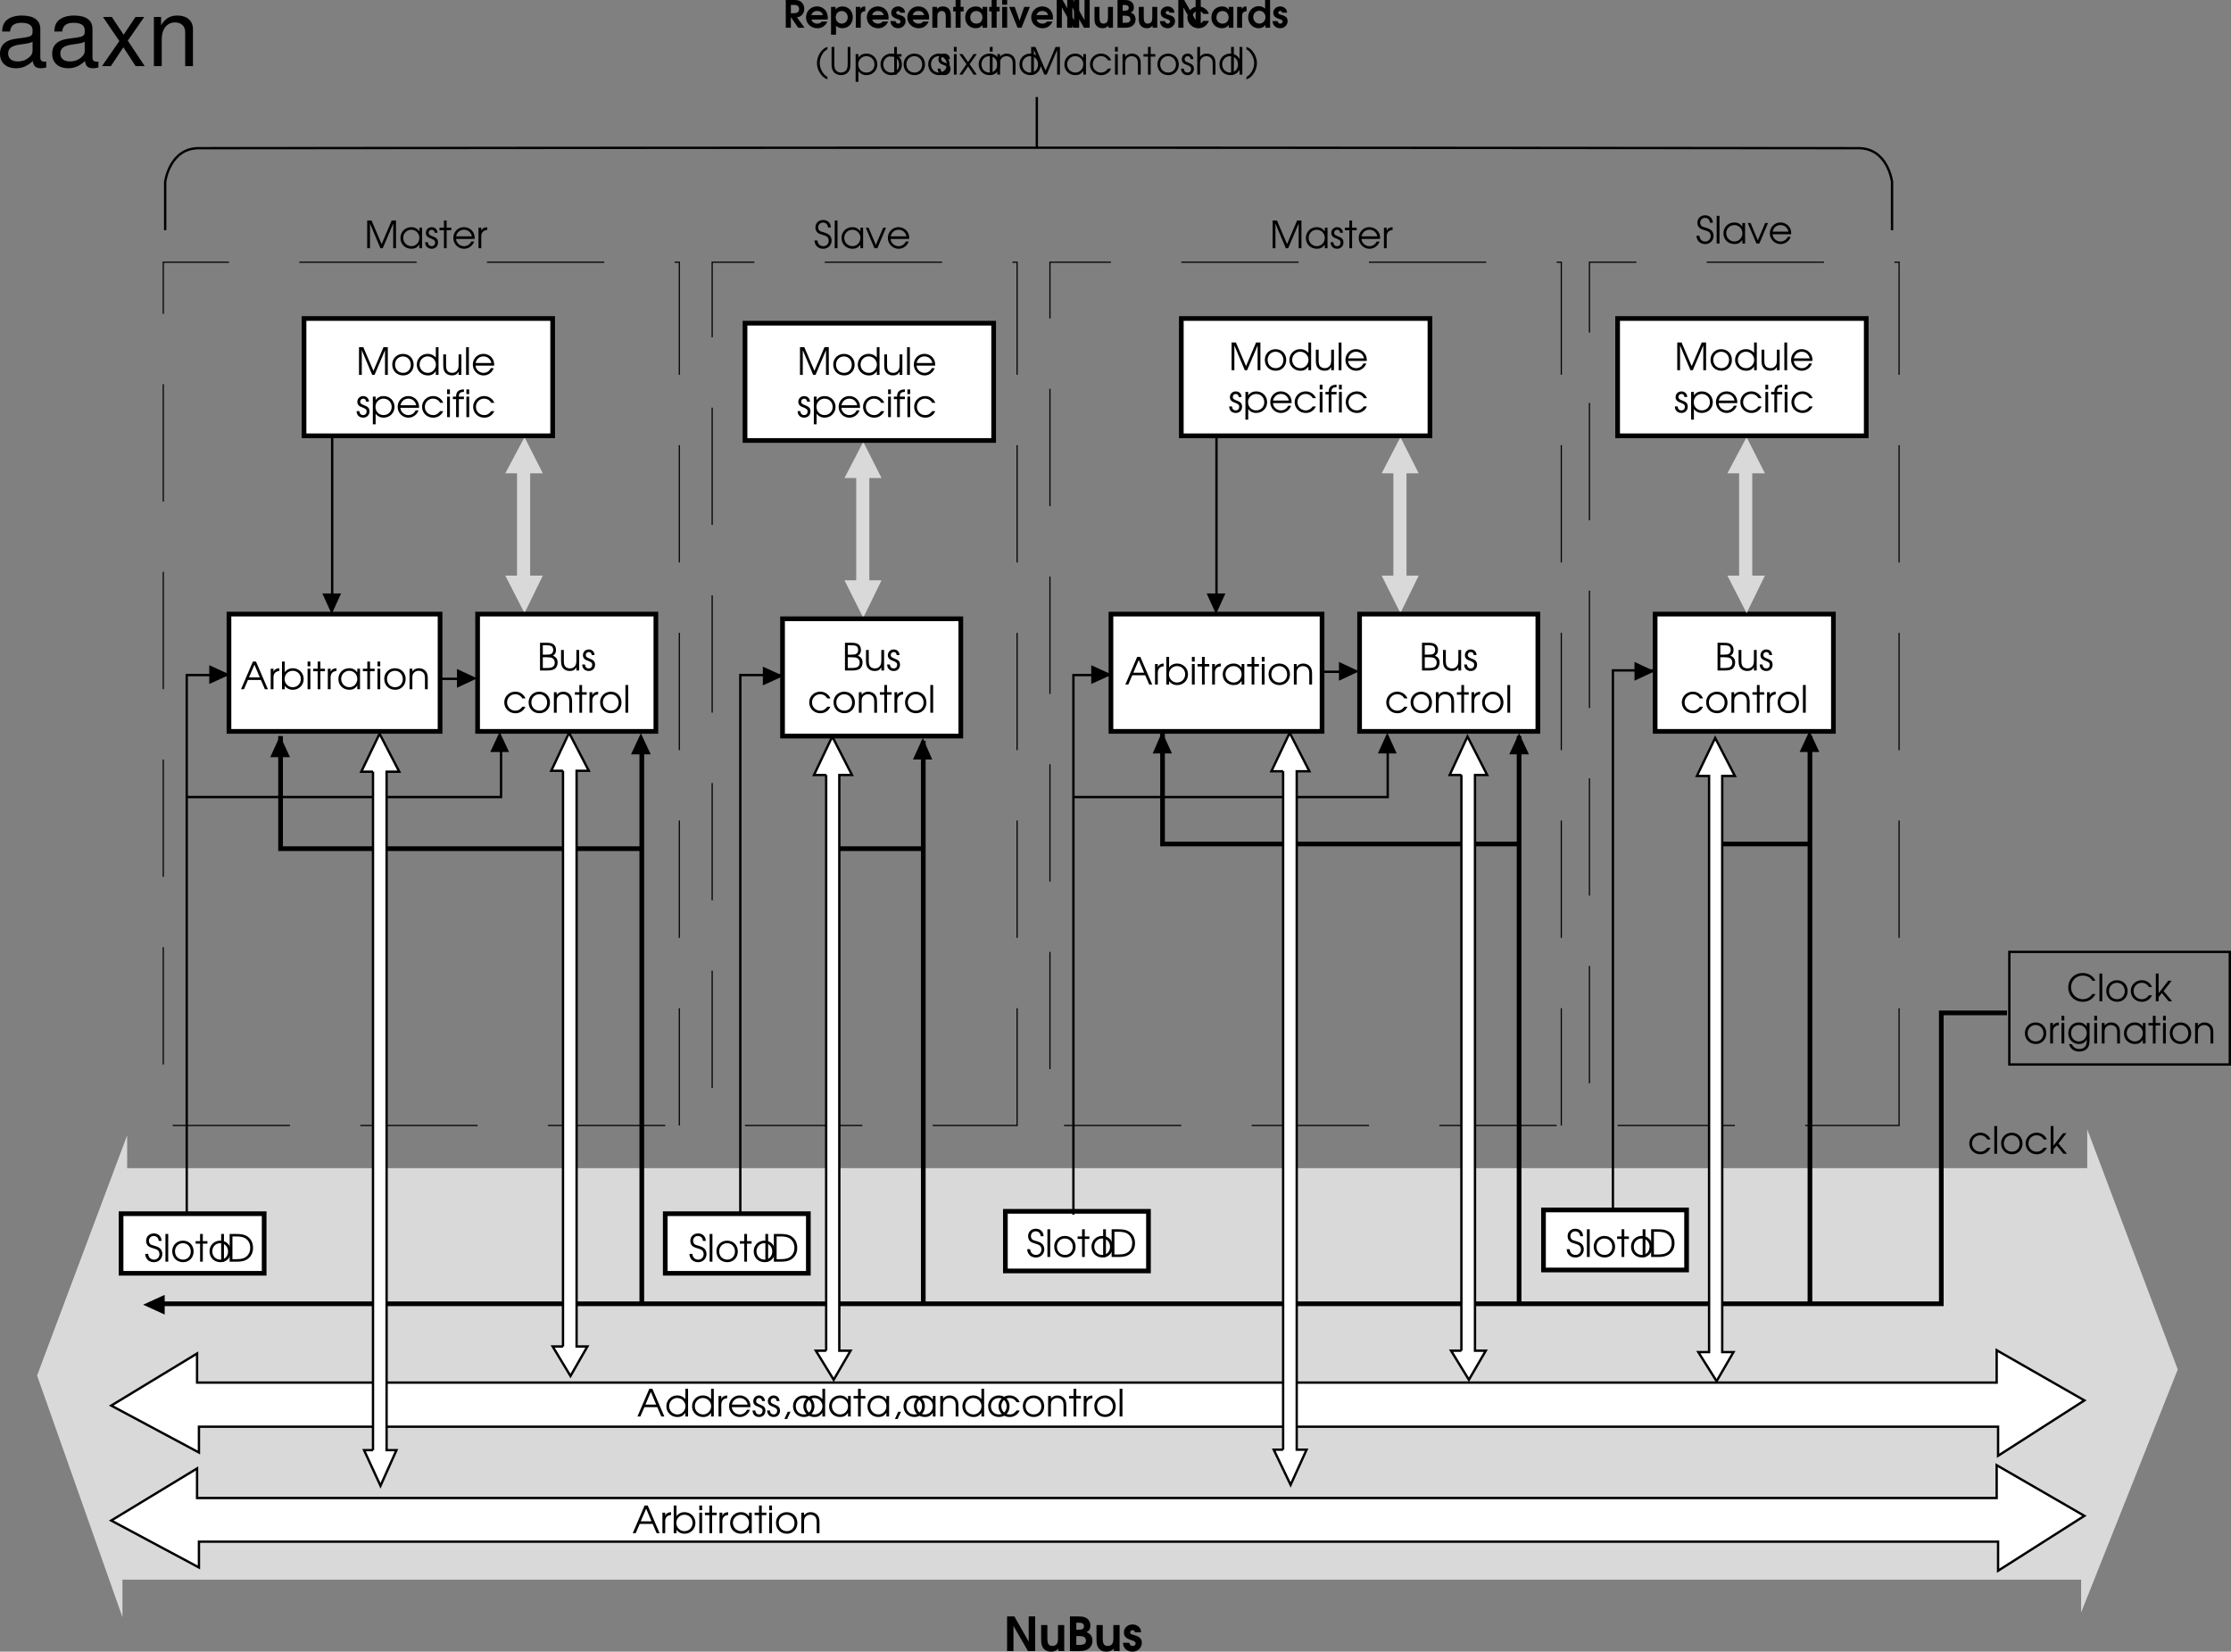 <svg xmlns="http://www.w3.org/2000/svg" xmlns:xlink="http://www.w3.org/1999/xlink" width="475.555" height="352.031"><rect width="100%" height="100%" fill="#808080" stroke="none"/><defs><path id="a" d="M.547 0H1.64v-2.266L3.187 0h1.36l-1.61-2.188c.47-.109.688-.218.938-.421.406-.344.61-.813.61-1.407 0-.609-.22-1.109-.626-1.453-.375-.328-.796-.437-1.609-.437H.547ZM1.64-3.094v-1.765h.484c.516 0 .797.046.969.203a.85.85 0 0 1 .297.672c0 .625-.36.89-1.22.89zm0 0"/><path id="b" d="M4.828-1.75c.031-.156.031-.25.031-.406 0-1.375-.968-2.375-2.28-2.375A2.318 2.318 0 0 0 .233-2.203C.234-.906 1.281.109 2.641.109c.734 0 1.296-.265 1.765-.812.157-.203.282-.39.344-.61H3.594c-.281.329-.531.438-.985.438-.625 0-1.093-.328-1.218-.875zM1.36-2.688c.172-.562.594-.874 1.235-.874.656 0 1.094.312 1.219.874zm0 0"/><path id="c" d="M.438 1.484H1.5V-.422c.406.36.813.531 1.36.531 1.28 0 2.218-1 2.218-2.343 0-1.329-.937-2.297-2.203-2.297-.61 0-1.125.218-1.469.625v-.531H.438Zm2.296-5.046C3.454-3.563 4-2.97 4-2.204c0 .75-.547 1.328-1.25 1.328-.766 0-1.313-.578-1.313-1.344 0-.765.547-1.344 1.297-1.344zm0 0"/><path id="d" d="M.438 0H1.5v-2.469c-.031-.656.313-1.015.953-1.047V-4.53h-.078c-.469 0-.688.125-.969.531v-.438H.438Zm0 0"/><path id="e" d="M.156-1.406c.047.437.11.656.297.89.281.391.781.625 1.328.625.875 0 1.578-.671 1.578-1.515 0-.672-.328-1.032-1.234-1.297-.438-.14-.438-.14-.547-.188-.125-.062-.203-.171-.203-.296 0-.22.172-.376.406-.376.235 0 .375.126.422.36h1.031c-.015-.375-.093-.61-.312-.844a1.533 1.533 0 0 0-1.14-.484c-.829 0-1.47.593-1.47 1.343 0 .657.344 1.016 1.235 1.313.39.14.437.156.547.234.125.079.203.188.203.344 0 .234-.203.422-.485.422-.312 0-.484-.156-.593-.531Zm0 0"/><path id="f" d="M.438 0H1.5v-2.094c0-.594.031-.844.172-1.062.172-.266.437-.406.781-.406.281 0 .5.093.64.28.141.188.204.516.204 1.11V0h1.078v-2.375c0-.797-.094-1.172-.328-1.516-.281-.421-.766-.64-1.39-.64-.5 0-.845.14-1.235.515v-.421H.438Zm0 0"/><path id="g" d="M.594 0h1.062v-3.469h.64v-.969h-.64v-1.468H.594v1.468H.078v.97h.516Zm0 0"/><path id="h" d="M4.922-4.438h-.984v.594c-.36-.484-.797-.687-1.438-.687-1.313 0-2.266.984-2.266 2.328C.234-.86 1.172.109 2.47.109c.625 0 1.047-.203 1.469-.687V0h.984zm-2.313.875c.766 0 1.297.579 1.297 1.376 0 .328-.125.687-.312.921-.219.25-.563.391-.969.391-.781 0-1.313-.531-1.313-1.297 0-.812.532-1.39 1.297-1.39zm0 0"/><path id="i" d="M.438 0H1.5v-4.438H.437Zm0-4.906H1.5v-1H.437Zm0 0"/><path id="j" d="M1.797 0h.844l1.78-4.438H3.22l-1 2.938-1.031-2.938H.016Zm0 0"/><path id="k" d="M.547 0H1.64v-4.297L4.109 0h1.22v-5.906H4.233v4.297L1.797-5.906H.547zm0 0"/><path id="l" d="M4.375-4.438H3.312v2.094c0 .594-.046.875-.171 1.063-.157.265-.438.406-.797.406-.281 0-.485-.078-.625-.281-.157-.188-.219-.5-.219-1.11v-2.171H.437v2.375c0 .765.079 1.156.329 1.515.296.422.765.656 1.359.656.531 0 .86-.14 1.266-.53V0h.984Zm0 0"/><path id="m" d="M.547 0h1.578c.656 0 1.125-.11 1.484-.328.5-.297.782-.828.782-1.438 0-.375-.11-.718-.297-.968-.172-.22-.328-.329-.719-.485.484-.25.656-.562.656-1.125 0-.547-.234-1.015-.672-1.281-.343-.219-.718-.281-1.593-.281H.546zM1.64-1.047v-1.516h.515c.766 0 1.125.25 1.125.766 0 .531-.328.75-1.094.75zm0-2.578v-1.219h.453c.562 0 .844.203.844.61 0 .421-.282.609-.954.609zm0 0"/><path id="n" d="M3.61-1.453c-.266.406-.563.578-1.016.578-.735 0-1.281-.578-1.281-1.344 0-.797.515-1.344 1.265-1.344.485 0 .813.204 1.031.61h1.204c-.157-.453-.297-.672-.61-.953-.422-.406-1.016-.625-1.625-.625C1.266-4.531.234-3.516.234-2.22S1.297.11 2.61.11c1.032 0 1.829-.578 2.204-1.562zm0 0"/><path id="o" d="M4.906-5.906H3.844v1.86c-.313-.345-.828-.548-1.375-.548-1.25 0-2.235 1.047-2.235 2.375C.234-.906 1.204.11 2.47.11c.594 0 1.031-.203 1.453-.687V0h.984ZM2.61-3.61c.75 0 1.313.578 1.313 1.375 0 .765-.563 1.359-1.297 1.359s-1.313-.61-1.313-1.39c0-.766.563-1.344 1.297-1.344zm0 0"/><path id="p" d="M2.688-5.906c-.47.156-.75.328-1.079.656A4.035 4.035 0 0 0 .453-2.469c0 .828.266 1.61.766 2.313.437.61.86.937 1.468 1.156V.484c-.406-.25-.64-.453-.874-.765a3.618 3.618 0 0 1-.766-2.188 3.6 3.6 0 0 1 .594-1.937 2.8 2.8 0 0 1 1.046-1zm0 0"/><path id="q" d="M.61-5.906v3.687c0 .75.124 1.203.421 1.594.344.469.922.734 1.578.734.672 0 1.25-.265 1.61-.734.297-.39.406-.844.406-1.594v-3.687h-.578v3.687c0 .531-.094.938-.281 1.219-.22.344-.657.563-1.157.563-.468 0-.906-.22-1.14-.563-.188-.281-.266-.688-.266-1.219v-3.687zm0 0"/><path id="r" d="M.5-4.375v5.906h.594V-.75c.39.563.984.86 1.703.86 1.312 0 2.328-1 2.328-2.282 0-1.312-1-2.312-2.313-2.312-.75 0-1.343.296-1.718.859v-.75zm2.297.438c.984 0 1.719.75 1.719 1.765 0 .985-.735 1.735-1.72 1.735-1 0-1.733-.75-1.733-1.766 0-.969.75-1.735 1.734-1.735zm0 0"/><path id="t" d="M1.047 0h.578v-3.844h.984v-.531h-.984v-1.531h-.578v1.531H.094v.531h.953zm0 0"/><path id="s" d="M2.625-4.484C1.328-4.484.344-3.5.344-2.22c0 1.361.969 2.33 2.344 2.33 1.265 0 2.218-.968 2.218-2.28 0-1.345-.953-2.313-2.281-2.313zm0 .546c.969 0 1.672.75 1.672 1.766S3.609-.437 2.657-.437c-1 0-1.72-.735-1.72-1.766 0-.985.72-1.735 1.688-1.735zm0 0"/><path id="u" d="M.14-1.281C.157-.438.704.109 1.548.109 2.344.11 2.89-.453 2.89-1.25c0-.547-.25-.906-.766-1.125-.672-.281-.703-.281-.828-.36-.266-.124-.39-.312-.39-.562 0-.36.28-.64.624-.64.39 0 .61.218.64.64h.61C2.75-4 2.25-4.484 1.547-4.484c-.719 0-1.25.53-1.25 1.234 0 .328.125.594.328.781.188.172.203.188.813.422.687.281.843.453.843.844 0 .437-.297.766-.734.766-.484 0-.781-.313-.813-.844zm0 0"/><path id="v" d="M.5 0h.594v-4.375H.5Zm0-4.906h.594v-1H.5Zm0 0"/><path id="w" d="M.063 0h.671l1.188-1.75L3.094 0h.687L2.25-2.234l1.531-2.141h-.687L1.922-2.687.734-4.375H.063l1.515 2.14zm0 0"/><path id="x" d="M.5 0h.594v-2.406c0-.485.062-.75.234-1 .234-.328.64-.531 1.11-.531.421 0 .812.171 1.062.468.203.281.281.594.281 1.172V0h.594v-2.297c0-.734-.11-1.125-.39-1.5-.344-.437-.86-.687-1.485-.687-.578 0-1.031.218-1.406.671v-.562H.5Zm0 0"/><path id="y" d="M.61 0h.593v-5.266L3.422 0h.5l2.234-5.266V0h.594v-5.906h-.922L3.688-.875 1.53-5.906H.61Zm0 0"/><path id="z" d="M4.953-4.375h-.578v.781c-.453-.61-.969-.89-1.734-.89-1.313 0-2.297 1-2.297 2.312 0 1.313 1 2.281 2.344 2.281.75 0 1.203-.25 1.687-.875V0h.578Zm-2.297.438c.969 0 1.719.75 1.719 1.734 0 1-.75 1.765-1.688 1.765-.984 0-1.75-.78-1.75-1.78 0-.954.766-1.72 1.72-1.72zm0 0"/><path id="A" d="M4.188-1.281c-.454.593-.875.843-1.5.843-.97 0-1.75-.765-1.75-1.75 0-.984.765-1.75 1.734-1.75.64 0 1.187.313 1.515.891h.672a2.321 2.321 0 0 0-2.171-1.437C1.375-4.484.344-3.47.344-2.204.344-.89 1.375.11 2.719.11c.547 0 1.047-.171 1.453-.5.281-.218.453-.437.687-.89zm0 0"/><path id="B" d="M.5 0h.594v-2.406c0-.469.062-.75.25-.985.234-.343.64-.546 1.093-.546.422 0 .813.171 1.047.468.22.266.297.61.297 1.11V0h.594v-2.36c0-.656-.125-1.109-.375-1.453-.328-.421-.875-.671-1.516-.671-.593 0-1.093.25-1.39.671v-2.093H.5Zm0 0"/><path id="C" d="M.61 0h.593v-5.906H.61zm0 0"/><path id="D" d="M.266 1c.468-.156.75-.344 1.078-.656C2.062-.391 2.5-1.437 2.5-2.437a3.99 3.99 0 0 0-.766-2.329c-.437-.609-.859-.937-1.468-1.14v.515c.406.235.64.454.875.766.484.64.765 1.422.765 2.172 0 .672-.203 1.328-.61 1.953a2.721 2.721 0 0 1-1.03.984Zm0 0"/><path id="E" d="M.094 0h.625l.86-1.984h2.75L5.187 0h.64L3.281-5.906h-.656Zm1.703-2.531 1.156-2.703 1.14 2.703zm0 0"/><path id="F" d="M.5 0h.594v-2.547c0-.797.437-1.281 1.25-1.344v-.593c-.64.03-1.016.25-1.25.734v-.625H.5Zm0 0"/><path id="G" d="M.5 0h.594v-.75c.375.547 1 .86 1.718.86 1.313 0 2.313-.985 2.313-2.297 0-1.297-1.016-2.297-2.313-2.297-.734 0-1.343.312-1.718.859v-2.281H.5Zm2.297-3.938c.984 0 1.719.75 1.719 1.735 0 1-.735 1.765-1.72 1.765-.5 0-.89-.171-1.233-.515-.344-.36-.5-.766-.5-1.25 0-.985.75-1.735 1.734-1.735zm0 0"/><path id="H" d="M4.969-5.906H4.39v2.218a2.204 2.204 0 0 0-1.735-.796c-1.312 0-2.312 1-2.312 2.312C.344-.875 1.375.11 2.719.11c.734 0 1.219-.265 1.672-.906V0h.578ZM2.64-3.938c.984 0 1.765.782 1.765 1.735 0 .969-.765 1.765-1.703 1.765-1 0-1.765-.765-1.765-1.765 0-.969.765-1.735 1.703-1.735zm0 0"/><path id="I" d="M4.89-1.984c0-.61-.077-.97-.296-1.36-.39-.703-1.157-1.14-2-1.14-1.266 0-2.25 1-2.25 2.28A2.284 2.284 0 0 0 2.64.11c.953 0 1.812-.625 2.14-1.546h-.625c-.25.593-.86 1-1.531 1-.89 0-1.656-.688-1.703-1.547zM.939-2.531c.171-.844.828-1.406 1.656-1.406.86 0 1.5.53 1.703 1.406zm0 0"/><path id="J" d="M.734.531h.579l.718-1.547h-.594Zm0 0"/><path id="K" d="M.5 0h.594v-5.906H.5Zm0 0"/><path id="L" d="M.172-1.656C.234-.594.953.109 2.032.109c1.015 0 1.78-.75 1.78-1.75 0-.53-.218-.984-.593-1.265-.25-.188-.485-.297-1.094-.485-.547-.156-.719-.218-.875-.359a.954.954 0 0 1-.281-.688c0-.609.437-1.03 1.015-1.03.61 0 1.016.405 1.063 1.046h.61c-.016-.953-.688-1.594-1.641-1.594-.954 0-1.641.657-1.641 1.594 0 .406.14.797.406 1.047.235.219.406.297 1.11.531.468.125.718.25.921.375.25.188.391.5.391.86 0 .671-.484 1.171-1.156 1.171-.39 0-.75-.171-.953-.437-.172-.219-.25-.406-.282-.781zm0 0"/><path id="M" d="M.61 0h1.593c.89 0 1.516-.14 2.031-.438.891-.53 1.36-1.39 1.36-2.5 0-1.109-.453-1.984-1.328-2.515-.563-.328-1.188-.453-2.266-.453H.61Zm.593-.531v-4.844h.828c.875 0 1.469.125 1.89.375C4.61-4.578 5-3.844 5-2.953c0 .765-.297 1.453-.844 1.89-.468.375-1.078.532-2.125.532zm0 0"/><path id="N" d="M.61 0h1.468c.781 0 1.235-.094 1.61-.313.421-.25.671-.78.671-1.39 0-.719-.312-1.156-1-1.453.454-.25.657-.64.657-1.219 0-.516-.188-.938-.532-1.188-.328-.25-.765-.343-1.5-.343H.61zm.593-.531v-2.297h.703c.688 0 1.047.047 1.297.172.344.172.547.515.547 1 0 .406-.188.765-.469.906-.265.156-.672.219-1.265.219zm0-2.844v-2h.703c.61 0 .938.063 1.172.203.203.14.344.453.344.797 0 .422-.172.719-.469.86-.234.109-.5.14-1.031.14zm0 0"/><path id="O" d="M4.36-4.375h-.594v2.25c0 .531-.079.875-.266 1.14-.25.36-.64.547-1.094.547-.5 0-.906-.203-1.11-.546-.124-.235-.202-.579-.202-1.032v-2.359H.5v2.36c0 .655.11 1.092.344 1.42.328.453.86.703 1.515.703.688 0 1.11-.25 1.407-.796V0h.593zm0 0"/><path id="P" d="M.813 0h.593v-3.844h1.078v-.531H1.406c-.015-.734.282-1 1.078-1v-.531c-1.125 0-1.687.515-1.671 1.531H.125v.531h.688zm0 0"/><path id="Q" d="M1.906 0h.625l1.844-4.375h-.61L2.204-.703.656-4.375H.062Zm0 0"/><path id="R" d="M5.5-1.547c-.25.313-.39.469-.594.625-.39.313-.922.485-1.453.485a2.51 2.51 0 0 1-2.5-2.516c0-1.438 1.078-2.516 2.485-2.516.515 0 1 .14 1.39.39.266.173.422.345.64.704h.673c-.454-1.016-1.5-1.64-2.72-1.64C1.657-6.016.36-4.704.36-2.939.36-1.202 1.688.11 3.453.11c1.203 0 2.11-.562 2.703-1.656zm0 0"/><path id="S" d="M.5 0h.594v-.906l.687-.844L3.234 0h.735L2.156-2.172 3.86-4.375h-.718L1.094-1.719v-4.187H.5Zm0 0"/><path id="T" d="M4.875-4.375h-.594v.781c-.437-.61-.968-.89-1.718-.89-1.282 0-2.22 1-2.22 2.312C.344-.89 1.329.11 2.61.11c.797 0 1.329-.328 1.672-1v.297c0 .438-.047.703-.172.985-.234.5-.75.78-1.421.78-.5 0-.876-.14-1.188-.437-.14-.14-.25-.265-.422-.593H.5C.813 1.157 1.594 1.72 2.703 1.72c.75 0 1.39-.282 1.766-.782.297-.406.406-.859.406-1.718Zm-2.266.438c.938 0 1.672.75 1.672 1.703 0 1.015-.718 1.796-1.672 1.796-.953 0-1.671-.765-1.671-1.78 0-1 .703-1.72 1.671-1.72zm0 0"/><path id="U" d="M.688 0h1.359v-5.375L5.14 0h1.53v-7.39H5.298v5.374L2.234-7.39H.688Zm0 0"/><path id="V" d="M5.469-5.547H4.14v2.61c0 .75-.047 1.093-.204 1.343-.203.328-.562.5-1.015.5-.344 0-.61-.11-.781-.343-.188-.25-.266-.641-.266-1.391v-2.719H.547v2.984c0 .938.11 1.422.406 1.876.375.53.969.812 1.703.812.656 0 1.078-.172 1.578-.656V0H5.47Zm0 0"/><path id="W" d="M.688 0h1.968c.813 0 1.406-.125 1.86-.406.609-.375.968-1.031.968-1.797 0-.469-.14-.906-.359-1.203-.219-.281-.422-.422-.906-.625.593-.313.828-.688.828-1.39 0-.688-.313-1.266-.844-1.61-.437-.282-.906-.36-2-.36H.688Zm1.359-1.313v-1.89h.656c.953 0 1.39.312 1.39.969 0 .64-.405.921-1.359.921zm0-3.234v-1.5h.562c.72 0 1.063.234 1.063.75 0 .531-.36.75-1.188.75zm0 0"/><path id="X" d="M.188-1.766c.062.547.156.829.374 1.125.36.485.985.766 1.657.766 1.11 0 1.984-.828 1.984-1.89 0-.829-.422-1.282-1.547-1.61-.547-.172-.547-.172-.672-.234-.171-.079-.265-.204-.265-.375 0-.266.218-.47.515-.47.282 0 .454.157.516.438h1.297c-.016-.468-.125-.75-.39-1.046a1.926 1.926 0 0 0-1.423-.61c-1.046 0-1.843.734-1.843 1.688 0 .812.421 1.28 1.546 1.64.5.172.547.188.688.281.156.11.25.25.25.438 0 .313-.25.531-.61.531-.39 0-.609-.203-.734-.672zm0 0"/><path id="Y" d="M10.703-.984c-.187.046-.265.046-.36.046-.577 0-.905-.296-.905-.828v-6.156c0-1.86-1.36-2.86-3.938-2.86-1.547 0-2.766.438-3.484 1.22-.47.546-.672 1.14-.72 2.187h1.688c.141-1.281.891-1.86 2.454-1.86 1.515 0 2.343.547 2.343 1.547v.454c-.015.718-.375.968-1.734 1.156-2.36.297-2.734.375-3.36.64C1.454-4.921.845-4 .845-2.64.844-.734 2.156.453 4.28.453 5.594.453 6.656 0 7.844-1.078 7.954 0 8.484.453 9.562.453c.36 0 .579-.031 1.141-.172zM7.781-3.297c0 .563-.156.89-.656 1.36-.688.625-1.5.937-2.484.937-1.297 0-2.063-.625-2.063-1.688 0-1.093.719-1.656 2.516-1.906 1.781-.25 2.125-.328 2.687-.593zm0 0"/><path id="Z" d="m5.844-5.422 3.515-5.062H7.484l-2.53 3.796-2.516-3.796H.546l3.5 5.14L.344 0h1.89l2.672-4.016L7.516 0h1.937zm0 0"/><path id="aa" d="M1.406-10.484V0h1.672v-5.781c0-2.14 1.125-3.532 2.844-3.532 1.312 0 2.156.797 2.156 2.047V0h1.656v-7.922c0-1.734-1.296-2.86-3.312-2.86-1.563 0-2.563.595-3.484 2.063v-1.765zm0 0"/></defs><path fill="#fff" d="M390.805 155.883v-25h-38v25h38"/><path fill="none" stroke="#000" stroke-miterlimit="10" d="M390.805 155.883v-25h-38v25zm0 0"/><path fill="#d9d9d9" d="M297.008 122.68h-2.5l4 8 3.898-8h-2.601v-21.797h2.601l-3.898-7.703-4 7.703h2.5M110.207 122.68h-2.5l4.098 8 3.902-8h-2.7v-21.797h2.7l-3.902-7.703-4.098 7.703h2.5m72.301 22.797h-2.5l4 8 3.898-8h-2.601v-21.797h2.601l-3.898-7.703-4 7.703h2.5m188.199 20.797h-2.5l4.098 8 3.902-8h-2.7v-21.797h2.7l-3.902-7.703-4.098 7.703h2.5m72.898 235.797v7l20.602-51.797-19.3-51.203v8.3H27.104v-7l-19.199 51.2 18.2 51.5v-8"/><path fill="none" stroke="#000" stroke-miterlimit="10" stroke-width=".5" d="M403.305 49.082v-10.3s-.856-7.231-7.2-7.2c-6.304-.031-157.398-.102-157.398-.102h-38.902s-151.043.07-157.399.102c-6.293-.031-7.199 7.2-7.199 7.2v10.3"/><path fill="#fff" d="M117.805 92.883v-25h-53v25h53"/><path fill="none" stroke="#000" stroke-miterlimit="10" d="M117.805 92.883v-25h-53v25zm0 0"/><path fill="#fff" d="M211.805 93.883v-25h-53v25h53"/><path fill="none" stroke="#000" stroke-miterlimit="10" d="M211.805 93.883v-25h-53v25zm0 0"/><path fill="#fff" d="M304.805 92.883v-25h-53v25h53"/><path fill="none" stroke="#000" stroke-miterlimit="10" d="M304.805 92.883v-25h-53v25zm0 0"/><path fill="#fff" d="M93.805 155.883v-25h-45v25h45"/><path fill="none" stroke="#000" stroke-miterlimit="10" d="M93.805 155.883v-25h-45v25zm0 0"/><path fill="#fff" d="M139.805 155.883v-25h-38v25h38"/><path fill="none" stroke="#000" stroke-miterlimit="10" d="M139.805 155.883v-25h-38v25zm0 0"/><path fill="#fff" d="M204.805 156.883v-25h-38v25h38"/><path fill="none" stroke="#000" stroke-miterlimit="10" d="M204.805 156.883v-25h-38v25zm0 0"/><path fill="#fff" d="M327.805 155.883v-25h-38v25h38"/><path fill="none" stroke="#000" stroke-miterlimit="10" d="M327.805 155.883v-25h-38v25zm0 0"/><path fill="#fff" d="M281.805 155.883v-25h-45v25h45"/><path fill="none" stroke="#000" stroke-miterlimit="10" d="M281.805 155.883v-25h-45v25zm0 0"/><path fill="none" stroke="#000" stroke-dasharray="25, 15" stroke-miterlimit="10" stroke-width=".25" d="M144.805 239.883v-184h-110v184zm72 0v-184h-65v184zm116 0v-184h-109v184zm72 0v-184h-66v184zm0 0"/><path fill="#fff" d="m23.707 324.082 18.3-11.102v6.301h383.598v-7l18.7 10.801-18.399 11.7v-6.2h-383.5v5.5l-18.699-10"/><path fill="none" stroke="#000" stroke-miterlimit="10" stroke-width=".5" d="m23.707 324.082 18.3-11.102v6.301h383.598v-7l18.7 10.801-18.399 11.7v-6.2h-383.5v5.5zm0 0"/><path fill="#fff" d="m23.707 299.582 18.3-11.102v6.2h383.598v-6.899l18.7 10.7-18.399 11.8v-6.199h-383.5v5.5l-18.699-10"/><path fill="none" stroke="#000" stroke-miterlimit="10" stroke-width=".5" d="m23.707 299.582 18.3-11.102v6.2h383.598v-6.899l18.7 10.7-18.399 11.8v-6.199h-383.5v5.5zm0 0"/><path fill="#fff" d="M244.805 270.883V258.18h-30.5v12.703h30.5"/><path fill="none" stroke="#000" stroke-miterlimit="10" d="M244.805 270.883V258.18h-30.5v12.703zm0 0"/><path fill="#fff" d="M359.508 270.68v-12.797h-30.5v12.797h30.5"/><path fill="none" stroke="#000" stroke-miterlimit="10" d="M359.508 270.68v-12.797h-30.5v12.797zm0 0"/><path fill="none" stroke="#000" stroke-miterlimit="10" stroke-width=".5" d="M475.305 226.883v-24h-47v24zm0 0"/><path fill="none" stroke="#000" stroke-miterlimit="10" d="M427.805 215.883h-14v62h-380"/><path d="m30.508 278.082 4.597 2.098v-4.2zm0 0"/><path fill="none" stroke="#000" stroke-miterlimit="10" d="M385.805 277.883v-121"/><path fill="none" stroke="#000" stroke-miterlimit="10" stroke-width=".5" d="M343.805 257.883v-115h9"/><path fill="none" stroke="#000" stroke-miterlimit="10" d="M323.805 277.883v-121m0 23h-76v-24"/><path fill="none" stroke="#000" stroke-miterlimit="10" stroke-width=".5" d="M228.805 258.883v-115h8"/><path fill="none" stroke="#000" stroke-miterlimit="10" stroke-width=".5" d="M228.805 169.883h67v-13"/><path fill="none" stroke="#000" stroke-miterlimit="10" d="M196.805 277.883v-120m0 23h-19m208-1h-21"/><path fill="none" stroke="#000" stroke-miterlimit="10" stroke-width=".5" d="M157.805 259.883v-116h9"/><path fill="none" stroke="#000" stroke-miterlimit="10" d="M136.805 277.883v-119.5m0 22.5h-77v-24"/><path fill="none" stroke="#000" stroke-miterlimit="10" stroke-width=".5" d="M39.805 258.883v-115h9"/><path fill="none" stroke="#000" stroke-miterlimit="10" stroke-width=".5" d="M39.805 169.883h67v-12m114.203-126.5V20.68"/><path d="m385.707 155.781 2.098 4.5h-4.2zm-33-12.699-4.3 2v-4zm-28.902 13.199 2.101 4.5h-4.199zm-34.098-13.199-4.3 2v-4zm-52.699.699-4.403 2v-4zm58.699 12.399 2 4.402h-4zm-48-.2 2.098 4.602h-4.098zm-51 1.301 2 4.602h-4.102zm-29.699-13.199-4.403 2v-4zm-65.301.5-4.3 2v-4zm34.898 11.699 2.102 4.5h-4.2zm-30.097-.301 2 4.301h-4zm-57.5-12.199-4.403 2v-4zm0 0"/><path fill="none" stroke="#000" stroke-miterlimit="10" stroke-width=".5" d="M94.008 144.68h6.5m181.5-1.5h6.5"/><g transform="translate(-39.219 -190.094)"><use xlink:href="#a" width="100%" height="100%" x="206.162" y="196"/><use xlink:href="#b" width="100%" height="100%" x="210.802" y="196"/><use xlink:href="#c" width="100%" height="100%" x="215.922" y="196"/><use xlink:href="#d" width="100%" height="100%" x="221.202" y="196"/><use xlink:href="#b" width="100%" height="100%" x="223.762" y="196"/><use xlink:href="#e" width="100%" height="100%" x="228.882" y="196"/><use xlink:href="#b" width="100%" height="100%" x="232.402" y="196"/><use xlink:href="#f" width="100%" height="100%" x="237.522" y="196"/><use xlink:href="#g" width="100%" height="100%" x="242.322" y="196"/><use xlink:href="#h" width="100%" height="100%" x="244.722" y="196"/><use xlink:href="#g" width="100%" height="100%" x="250.002" y="196"/><use xlink:href="#i" width="100%" height="100%" x="252.402" y="196"/><use xlink:href="#j" width="100%" height="100%" x="254.322" y="196"/><use xlink:href="#b" width="100%" height="100%" x="258.802" y="196"/><use xlink:href="#k" width="100%" height="100%" x="263.922" y="196"/><use xlink:href="#k" width="100%" height="100%" x="266.162" y="196"/><use xlink:href="#l" width="100%" height="100%" x="272.082" y="196"/><use xlink:href="#m" width="100%" height="100%" x="276.882" y="196"/><use xlink:href="#l" width="100%" height="100%" x="281.522" y="196"/><use xlink:href="#e" width="100%" height="100%" x="286.322" y="196"/><use xlink:href="#k" width="100%" height="100%" x="289.842" y="196"/><use xlink:href="#n" width="100%" height="100%" x="292.082" y="196"/><use xlink:href="#h" width="100%" height="100%" x="297.202" y="196"/><use xlink:href="#d" width="100%" height="100%" x="302.482" y="196"/><use xlink:href="#o" width="100%" height="100%" x="305.042" y="196"/><use xlink:href="#e" width="100%" height="100%" x="310.322" y="196"/></g><g transform="translate(-39.219 -190.094)"><use xlink:href="#p" width="100%" height="100%" x="212.913" y="206"/><use xlink:href="#q" width="100%" height="100%" x="215.865" y="206"/><use xlink:href="#r" width="100%" height="100%" x="221.105" y="206"/><use xlink:href="#s" width="100%" height="100%" x="226.561" y="206"/><use xlink:href="#t" width="100%" height="100%" x="228.777" y="206"/><use xlink:href="#s" width="100%" height="100%" x="231.489" y="206"/><use xlink:href="#s" width="100%" height="100%" x="236.729" y="206"/><use xlink:href="#u" width="100%" height="100%" x="238.945" y="206"/><use xlink:href="#v" width="100%" height="100%" x="242.049" y="206"/><use xlink:href="#w" width="100%" height="100%" x="243.649" y="206"/><use xlink:href="#s" width="100%" height="100%" x="247.489" y="206"/><use xlink:href="#v" width="100%" height="100%" x="249.705" y="206"/><use xlink:href="#x" width="100%" height="100%" x="251.305" y="206"/><use xlink:href="#s" width="100%" height="100%" x="256.185" y="206"/><use xlink:href="#y" width="100%" height="100%" x="258.401" y="206"/><use xlink:href="#z" width="100%" height="100%" x="265.753" y="206"/><use xlink:href="#A" width="100%" height="100%" x="271.217" y="206"/><use xlink:href="#v" width="100%" height="100%" x="276.393" y="206"/><use xlink:href="#x" width="100%" height="100%" x="277.993" y="206"/><use xlink:href="#t" width="100%" height="100%" x="282.873" y="206"/><use xlink:href="#s" width="100%" height="100%" x="285.585" y="206"/><use xlink:href="#u" width="100%" height="100%" x="290.825" y="206"/><use xlink:href="#B" width="100%" height="100%" x="293.929" y="206"/><use xlink:href="#s" width="100%" height="100%" x="298.809" y="206"/><use xlink:href="#C" width="100%" height="100%" x="301.025" y="206"/><use xlink:href="#C" width="100%" height="100%" x="302.833" y="206"/><use xlink:href="#D" width="100%" height="100%" x="304.641" y="206"/></g><path fill="#fff" stroke="#000" stroke-miterlimit="10" stroke-width=".5" d="M120.008 164.281h-2.5l3.797-8.101 4.203 8.101h-2.602v122.7h2.301l-3.602 6.3-3.8-6.3h2.203"/><path fill="none" stroke="#000" stroke-miterlimit="10" stroke-width=".5" d="M120.008 286.98V164.281"/><path fill="#fff" stroke="#000" stroke-miterlimit="10" stroke-width=".5" d="M176.105 165.18h-2.597l3.898-8.2 4.2 8.2h-2.7v122.703h2.399l-3.598 6.199-3.8-6.2h2.198"/><path fill="none" stroke="#000" stroke-miterlimit="10" stroke-width=".5" d="M176.105 287.883V165.18"/><path fill="#fff" stroke="#000" stroke-miterlimit="10" stroke-width=".5" d="M273.508 164.383h-2.5l3.898-8.203 4.2 8.203h-2.7V308.98h2.102l-3.403 7.5-3.597-7.5h2"/><path fill="none" stroke="#000" stroke-miterlimit="10" stroke-width=".5" d="M273.508 308.98V164.383"/><path fill="#fff" stroke="#000" stroke-miterlimit="10" stroke-width=".5" d="M311.508 165.18h-2.5l3.797-8.2 4.203 8.2h-2.602v122.703h2.301l-3.602 6.199-3.8-6.2h2.203"/><path fill="none" stroke="#000" stroke-miterlimit="10" stroke-width=".5" d="M311.508 287.883V165.18"/><path fill="#fff" d="M364.305 165.383h-2.598l3.898-8.102 4.2 8.102h-2.7V288.18h2.403l-3.602 6.203-3.898-6.203h2.297V165.383"/><path fill="none" stroke="#000" stroke-miterlimit="10" stroke-width=".5" d="M364.305 165.383h-2.598l3.898-8.102 4.2 8.102h-2.7V288.18h2.403l-3.602 6.203-3.898-6.203h2.297zm0 0"/><path fill="#fff" d="M172.305 271.383V258.68h-30.5v12.703h30.5"/><path fill="none" stroke="#000" stroke-miterlimit="10" d="M172.305 271.383V258.68h-30.5v12.703zm0 0"/><g transform="translate(-39.219 -190.094)"><use xlink:href="#E" width="100%" height="100%" x="174" y="516.875"/><use xlink:href="#F" width="100%" height="100%" x="179.92" y="516.875"/><use xlink:href="#G" width="100%" height="100%" x="182.328" y="516.875"/><use xlink:href="#v" width="100%" height="100%" x="187.784" y="516.875"/><use xlink:href="#t" width="100%" height="100%" x="189.384" y="516.875"/><use xlink:href="#F" width="100%" height="100%" x="192.096" y="516.875"/><use xlink:href="#z" width="100%" height="100%" x="194.504" y="516.875"/><use xlink:href="#t" width="100%" height="100%" x="199.968" y="516.875"/><use xlink:href="#v" width="100%" height="100%" x="202.68" y="516.875"/><use xlink:href="#s" width="100%" height="100%" x="204.28" y="516.875"/><use xlink:href="#x" width="100%" height="100%" x="209.52" y="516.875"/></g><g transform="translate(-39.219 -190.094)"><use xlink:href="#E" width="100%" height="100%" x="175" y="492"/><use xlink:href="#H" width="100%" height="100%" x="180.92" y="492"/><use xlink:href="#H" width="100%" height="100%" x="186.4" y="492"/><use xlink:href="#F" width="100%" height="100%" x="191.88" y="492"/><use xlink:href="#I" width="100%" height="100%" x="194.288" y="492"/><use xlink:href="#u" width="100%" height="100%" x="199.488" y="492"/><use xlink:href="#u" width="100%" height="100%" x="202.592" y="492"/><use xlink:href="#J" width="100%" height="100%" x="205.696" y="492"/><use xlink:href="#s" width="100%" height="100%" x="207.912" y="492"/><use xlink:href="#H" width="100%" height="100%" x="210.128" y="492"/><use xlink:href="#z" width="100%" height="100%" x="215.608" y="492"/><use xlink:href="#t" width="100%" height="100%" x="221.072" y="492"/><use xlink:href="#z" width="100%" height="100%" x="223.784" y="492"/><use xlink:href="#J" width="100%" height="100%" x="229.248" y="492"/><use xlink:href="#s" width="100%" height="100%" x="231.464" y="492"/><use xlink:href="#z" width="100%" height="100%" x="233.68" y="492"/><use xlink:href="#x" width="100%" height="100%" x="239.144" y="492"/><use xlink:href="#H" width="100%" height="100%" x="244.024" y="492"/><use xlink:href="#s" width="100%" height="100%" x="249.504" y="492"/><use xlink:href="#A" width="100%" height="100%" x="251.72" y="492"/><use xlink:href="#s" width="100%" height="100%" x="256.896" y="492"/><use xlink:href="#x" width="100%" height="100%" x="262.136" y="492"/><use xlink:href="#t" width="100%" height="100%" x="267.016" y="492"/><use xlink:href="#F" width="100%" height="100%" x="269.728" y="492"/><use xlink:href="#s" width="100%" height="100%" x="272.136" y="492"/><use xlink:href="#K" width="100%" height="100%" x="277.376" y="492"/></g><g transform="translate(-39.219 -190.094)"><use xlink:href="#L" width="100%" height="100%" x="186" y="459"/><use xlink:href="#K" width="100%" height="100%" x="189.984" y="459"/><use xlink:href="#s" width="100%" height="100%" x="191.584" y="459"/><use xlink:href="#t" width="100%" height="100%" x="196.824" y="459"/><use xlink:href="#s" width="100%" height="100%" x="199.536" y="459"/><use xlink:href="#C" width="100%" height="100%" x="201.752" y="459"/><use xlink:href="#M" width="100%" height="100%" x="203.56" y="459"/></g><g transform="translate(-39.219 -190.094)"><use xlink:href="#L" width="100%" height="100%" x="258" y="458"/><use xlink:href="#K" width="100%" height="100%" x="261.984" y="458"/><use xlink:href="#s" width="100%" height="100%" x="263.584" y="458"/><use xlink:href="#t" width="100%" height="100%" x="268.824" y="458"/><use xlink:href="#s" width="100%" height="100%" x="271.536" y="458"/><use xlink:href="#C" width="100%" height="100%" x="273.752" y="458"/><use xlink:href="#M" width="100%" height="100%" x="275.56" y="458"/></g><g transform="translate(-39.219 -190.094)"><use xlink:href="#L" width="100%" height="100%" x="373" y="458"/><use xlink:href="#K" width="100%" height="100%" x="376.984" y="458"/><use xlink:href="#s" width="100%" height="100%" x="378.584" y="458"/><use xlink:href="#t" width="100%" height="100%" x="383.824" y="458"/><use xlink:href="#s" width="100%" height="100%" x="386.536" y="458"/><use xlink:href="#C" width="100%" height="100%" x="388.752" y="458"/><use xlink:href="#M" width="100%" height="100%" x="390.56" y="458"/></g><g transform="translate(-39.219 -190.094)"><use xlink:href="#E" width="100%" height="100%" x="90.5" y="337"/><use xlink:href="#F" width="100%" height="100%" x="96.42" y="337"/><use xlink:href="#G" width="100%" height="100%" x="98.828" y="337"/><use xlink:href="#v" width="100%" height="100%" x="104.284" y="337"/><use xlink:href="#t" width="100%" height="100%" x="105.884" y="337"/><use xlink:href="#F" width="100%" height="100%" x="108.596" y="337"/><use xlink:href="#z" width="100%" height="100%" x="111.004" y="337"/><use xlink:href="#t" width="100%" height="100%" x="116.468" y="337"/><use xlink:href="#v" width="100%" height="100%" x="119.18" y="337"/><use xlink:href="#s" width="100%" height="100%" x="120.78" y="337"/><use xlink:href="#x" width="100%" height="100%" x="126.02" y="337"/></g><g transform="translate(-39.219 -190.094)"><use xlink:href="#N" width="100%" height="100%" x="153.72" y="333"/><use xlink:href="#O" width="100%" height="100%" x="158.312" y="333"/><use xlink:href="#u" width="100%" height="100%" x="163.176" y="333"/></g><g transform="translate(-39.219 -190.094)"><use xlink:href="#A" width="100%" height="100%" x="146.373" y="342"/><use xlink:href="#s" width="100%" height="100%" x="151.549" y="342"/><use xlink:href="#x" width="100%" height="100%" x="156.789" y="342"/><use xlink:href="#t" width="100%" height="100%" x="161.669" y="342"/><use xlink:href="#F" width="100%" height="100%" x="164.381" y="342"/><use xlink:href="#s" width="100%" height="100%" x="166.789" y="342"/><use xlink:href="#K" width="100%" height="100%" x="172.029" y="342"/></g><g transform="translate(-39.219 -190.094)"><use xlink:href="#N" width="100%" height="100%" x="218.72" y="333"/><use xlink:href="#O" width="100%" height="100%" x="223.312" y="333"/><use xlink:href="#u" width="100%" height="100%" x="228.176" y="333"/></g><g transform="translate(-39.219 -190.094)"><use xlink:href="#A" width="100%" height="100%" x="211.373" y="342"/><use xlink:href="#s" width="100%" height="100%" x="216.549" y="342"/><use xlink:href="#x" width="100%" height="100%" x="221.789" y="342"/><use xlink:href="#t" width="100%" height="100%" x="226.669" y="342"/><use xlink:href="#F" width="100%" height="100%" x="229.381" y="342"/><use xlink:href="#s" width="100%" height="100%" x="231.789" y="342"/><use xlink:href="#K" width="100%" height="100%" x="237.029" y="342"/></g><g transform="translate(-39.219 -190.094)"><use xlink:href="#E" width="100%" height="100%" x="279" y="336"/><use xlink:href="#F" width="100%" height="100%" x="284.92" y="336"/><use xlink:href="#G" width="100%" height="100%" x="287.328" y="336"/><use xlink:href="#v" width="100%" height="100%" x="292.784" y="336"/><use xlink:href="#t" width="100%" height="100%" x="294.384" y="336"/><use xlink:href="#F" width="100%" height="100%" x="297.096" y="336"/><use xlink:href="#z" width="100%" height="100%" x="299.504" y="336"/><use xlink:href="#t" width="100%" height="100%" x="304.968" y="336"/><use xlink:href="#v" width="100%" height="100%" x="307.68" y="336"/><use xlink:href="#s" width="100%" height="100%" x="309.28" y="336"/><use xlink:href="#x" width="100%" height="100%" x="314.52" y="336"/></g><g transform="translate(-39.219 -190.094)"><use xlink:href="#N" width="100%" height="100%" x="341.72" y="333"/><use xlink:href="#O" width="100%" height="100%" x="346.312" y="333"/><use xlink:href="#u" width="100%" height="100%" x="351.176" y="333"/></g><g transform="translate(-39.219 -190.094)"><use xlink:href="#A" width="100%" height="100%" x="334.373" y="342"/><use xlink:href="#s" width="100%" height="100%" x="339.549" y="342"/><use xlink:href="#x" width="100%" height="100%" x="344.789" y="342"/><use xlink:href="#t" width="100%" height="100%" x="349.669" y="342"/><use xlink:href="#F" width="100%" height="100%" x="352.381" y="342"/><use xlink:href="#s" width="100%" height="100%" x="354.789" y="342"/><use xlink:href="#K" width="100%" height="100%" x="360.029" y="342"/></g><g transform="translate(-39.219 -190.094)"><use xlink:href="#N" width="100%" height="100%" x="404.72" y="333"/><use xlink:href="#O" width="100%" height="100%" x="409.312" y="333"/><use xlink:href="#u" width="100%" height="100%" x="414.176" y="333"/></g><g transform="translate(-39.219 -190.094)"><use xlink:href="#A" width="100%" height="100%" x="397.373" y="342"/><use xlink:href="#s" width="100%" height="100%" x="402.549" y="342"/><use xlink:href="#x" width="100%" height="100%" x="407.789" y="342"/><use xlink:href="#t" width="100%" height="100%" x="412.669" y="342"/><use xlink:href="#F" width="100%" height="100%" x="415.381" y="342"/><use xlink:href="#s" width="100%" height="100%" x="417.789" y="342"/><use xlink:href="#K" width="100%" height="100%" x="423.029" y="342"/></g><g transform="translate(-39.219 -190.094)"><use xlink:href="#y" width="100%" height="100%" x="115.133" y="270"/><use xlink:href="#s" width="100%" height="100%" x="122.485" y="270"/><use xlink:href="#H" width="100%" height="100%" x="127.725" y="270"/><use xlink:href="#O" width="100%" height="100%" x="133.205" y="270"/><use xlink:href="#K" width="100%" height="100%" x="138.069" y="270"/><use xlink:href="#I" width="100%" height="100%" x="139.669" y="270"/></g><g transform="translate(-39.219 -190.094)"><use xlink:href="#u" width="100%" height="100%" x="115.089" y="279"/><use xlink:href="#r" width="100%" height="100%" x="118.193" y="279"/><use xlink:href="#I" width="100%" height="100%" x="123.649" y="279"/><use xlink:href="#A" width="100%" height="100%" x="128.849" y="279"/><use xlink:href="#v" width="100%" height="100%" x="134.025" y="279"/><use xlink:href="#P" width="100%" height="100%" x="135.625" y="279"/><use xlink:href="#v" width="100%" height="100%" x="138.137" y="279"/><use xlink:href="#A" width="100%" height="100%" x="139.737" y="279"/></g><g transform="translate(-39.219 -190.094)"><use xlink:href="#y" width="100%" height="100%" x="209.133" y="270"/><use xlink:href="#s" width="100%" height="100%" x="216.485" y="270"/><use xlink:href="#H" width="100%" height="100%" x="221.725" y="270"/><use xlink:href="#O" width="100%" height="100%" x="227.205" y="270"/><use xlink:href="#K" width="100%" height="100%" x="232.069" y="270"/><use xlink:href="#I" width="100%" height="100%" x="233.669" y="270"/></g><g transform="translate(-39.219 -190.094)"><use xlink:href="#u" width="100%" height="100%" x="209.089" y="279"/><use xlink:href="#r" width="100%" height="100%" x="212.193" y="279"/><use xlink:href="#I" width="100%" height="100%" x="217.649" y="279"/><use xlink:href="#A" width="100%" height="100%" x="222.849" y="279"/><use xlink:href="#v" width="100%" height="100%" x="228.025" y="279"/><use xlink:href="#P" width="100%" height="100%" x="229.625" y="279"/><use xlink:href="#v" width="100%" height="100%" x="232.137" y="279"/><use xlink:href="#A" width="100%" height="100%" x="233.737" y="279"/></g><g transform="translate(-39.219 -190.094)"><use xlink:href="#y" width="100%" height="100%" x="301.133" y="269"/><use xlink:href="#s" width="100%" height="100%" x="308.485" y="269"/><use xlink:href="#H" width="100%" height="100%" x="313.725" y="269"/><use xlink:href="#O" width="100%" height="100%" x="319.205" y="269"/><use xlink:href="#K" width="100%" height="100%" x="324.069" y="269"/><use xlink:href="#I" width="100%" height="100%" x="325.669" y="269"/></g><g transform="translate(-39.219 -190.094)"><use xlink:href="#u" width="100%" height="100%" x="301.089" y="278"/><use xlink:href="#r" width="100%" height="100%" x="304.193" y="278"/><use xlink:href="#I" width="100%" height="100%" x="309.649" y="278"/><use xlink:href="#A" width="100%" height="100%" x="314.849" y="278"/><use xlink:href="#v" width="100%" height="100%" x="320.025" y="278"/><use xlink:href="#P" width="100%" height="100%" x="321.625" y="278"/><use xlink:href="#v" width="100%" height="100%" x="324.137" y="278"/><use xlink:href="#A" width="100%" height="100%" x="325.737" y="278"/></g><g transform="translate(-39.219 -190.094)"><use xlink:href="#y" width="100%" height="100%" x="116.881" y="243"/><use xlink:href="#z" width="100%" height="100%" x="124.233" y="243"/><use xlink:href="#u" width="100%" height="100%" x="129.697" y="243"/><use xlink:href="#t" width="100%" height="100%" x="132.801" y="243"/><use xlink:href="#I" width="100%" height="100%" x="135.513" y="243"/><use xlink:href="#F" width="100%" height="100%" x="140.713" y="243"/></g><g transform="translate(-39.219 -190.094)"><use xlink:href="#L" width="100%" height="100%" x="212.661" y="243"/><use xlink:href="#K" width="100%" height="100%" x="216.645" y="243"/><use xlink:href="#z" width="100%" height="100%" x="218.245" y="243"/><use xlink:href="#Q" width="100%" height="100%" x="223.709" y="243"/><use xlink:href="#I" width="100%" height="100%" x="228.141" y="243"/></g><g transform="translate(-39.219 -190.094)"><use xlink:href="#L" width="100%" height="100%" x="400.661" y="242"/><use xlink:href="#K" width="100%" height="100%" x="404.645" y="242"/><use xlink:href="#z" width="100%" height="100%" x="406.245" y="242"/><use xlink:href="#Q" width="100%" height="100%" x="411.709" y="242"/><use xlink:href="#I" width="100%" height="100%" x="416.141" y="242"/></g><g transform="translate(-39.219 -190.094)"><use xlink:href="#y" width="100%" height="100%" x="309.881" y="243"/><use xlink:href="#z" width="100%" height="100%" x="317.233" y="243"/><use xlink:href="#u" width="100%" height="100%" x="322.697" y="243"/><use xlink:href="#t" width="100%" height="100%" x="325.801" y="243"/><use xlink:href="#I" width="100%" height="100%" x="328.513" y="243"/><use xlink:href="#F" width="100%" height="100%" x="333.713" y="243"/></g><g transform="translate(-39.219 -190.094)"><use xlink:href="#R" width="100%" height="100%" x="479.733" y="403.5"/><use xlink:href="#K" width="100%" height="100%" x="486.237" y="403.5"/><use xlink:href="#s" width="100%" height="100%" x="487.837" y="403.5"/><use xlink:href="#A" width="100%" height="100%" x="493.077" y="403.5"/><use xlink:href="#S" width="100%" height="100%" x="498.253" y="403.5"/></g><g transform="translate(-39.219 -190.094)"><use xlink:href="#s" width="100%" height="100%" x="470.497" y="412.5"/><use xlink:href="#F" width="100%" height="100%" x="475.737" y="412.5"/><use xlink:href="#v" width="100%" height="100%" x="478.145" y="412.5"/><use xlink:href="#T" width="100%" height="100%" x="479.745" y="412.5"/><use xlink:href="#v" width="100%" height="100%" x="485.129" y="412.5"/><use xlink:href="#x" width="100%" height="100%" x="486.729" y="412.5"/><use xlink:href="#z" width="100%" height="100%" x="491.609" y="412.5"/><use xlink:href="#t" width="100%" height="100%" x="497.073" y="412.5"/><use xlink:href="#v" width="100%" height="100%" x="499.785" y="412.5"/><use xlink:href="#s" width="100%" height="100%" x="501.385" y="412.5"/><use xlink:href="#x" width="100%" height="100%" x="506.625" y="412.5"/></g><g transform="translate(-39.219 -190.094)"><use xlink:href="#A" width="100%" height="100%" x="458.647" y="436"/><use xlink:href="#K" width="100%" height="100%" x="463.823" y="436"/><use xlink:href="#s" width="100%" height="100%" x="465.423" y="436"/><use xlink:href="#A" width="100%" height="100%" x="470.663" y="436"/><use xlink:href="#S" width="100%" height="100%" x="475.839" y="436"/></g><path fill="#fff" stroke="#000" stroke-miterlimit="10" stroke-width=".5" d="M79.508 164.48h-2.5l3.898-8.097 4.2 8.097h-2.7v144.602h2.102l-3.403 7.598-3.5-7.598h1.903"/><path fill="none" stroke="#000" stroke-miterlimit="10" stroke-width=".5" d="M79.508 309.082V164.48"/><path fill="#fff" d="M56.305 271.383V258.68h-30.5v12.703h30.5"/><path fill="none" stroke="#000" stroke-miterlimit="10" d="M56.305 271.383V258.68h-30.5v12.703zm0 0"/><g transform="translate(-39.219 -190.094)"><use xlink:href="#L" width="100%" height="100%" x="70" y="459"/><use xlink:href="#K" width="100%" height="100%" x="73.984" y="459"/><use xlink:href="#s" width="100%" height="100%" x="75.584" y="459"/><use xlink:href="#t" width="100%" height="100%" x="80.824" y="459"/><use xlink:href="#s" width="100%" height="100%" x="83.536" y="459"/><use xlink:href="#C" width="100%" height="100%" x="85.752" y="459"/><use xlink:href="#M" width="100%" height="100%" x="87.56" y="459"/></g><g transform="translate(-39.219 -190.094)"><use xlink:href="#U" width="100%" height="100%" x="253.2" y="542"/><use xlink:href="#V" width="100%" height="100%" x="260.6" y="542"/><use xlink:href="#W" width="100%" height="100%" x="266.6" y="542"/><use xlink:href="#V" width="100%" height="100%" x="272.4" y="542"/><use xlink:href="#X" width="100%" height="100%" x="278.4" y="542"/></g><path fill="#fff" d="M397.805 92.883v-25h-53v25h53"/><path fill="none" stroke="#000" stroke-miterlimit="10" d="M397.805 92.883v-25h-53v25zm0 0"/><path fill="none" stroke="#000" stroke-miterlimit="10" stroke-width=".5" d="M70.805 92.883v37"/><path d="m70.707 130.883 2-4.403h-4zm-11 25.898 2.098 4.602h-4.2zm0 0"/><g transform="translate(-39.219 -190.094)"><use xlink:href="#y" width="100%" height="100%" x="396.132" y="269"/><use xlink:href="#s" width="100%" height="100%" x="403.484" y="269"/><use xlink:href="#H" width="100%" height="100%" x="408.724" y="269"/><use xlink:href="#O" width="100%" height="100%" x="414.204" y="269"/><use xlink:href="#K" width="100%" height="100%" x="419.068" y="269"/><use xlink:href="#I" width="100%" height="100%" x="420.668" y="269"/></g><g transform="translate(-39.219 -190.094)"><use xlink:href="#u" width="100%" height="100%" x="396.088" y="278"/><use xlink:href="#r" width="100%" height="100%" x="399.192" y="278"/><use xlink:href="#I" width="100%" height="100%" x="404.648" y="278"/><use xlink:href="#A" width="100%" height="100%" x="409.848" y="278"/><use xlink:href="#v" width="100%" height="100%" x="415.024" y="278"/><use xlink:href="#P" width="100%" height="100%" x="416.624" y="278"/><use xlink:href="#v" width="100%" height="100%" x="419.136" y="278"/><use xlink:href="#A" width="100%" height="100%" x="420.736" y="278"/></g><path fill="none" stroke="#000" stroke-miterlimit="10" stroke-width=".5" d="M259.305 92.883v37"/><path d="m259.207 130.883 2-4.403h-4zm0 0"/><g transform="translate(-39.219 -190.094)"><use xlink:href="#Y" width="100%" height="100%" x="38.375" y="204.187"/><use xlink:href="#Y" width="100%" height="100%" x="49.495" y="204.187"/><use xlink:href="#Z" width="100%" height="100%" x="60.615" y="204.187"/><use xlink:href="#aa" width="100%" height="100%" x="70.615" y="204.187"/></g></svg>
